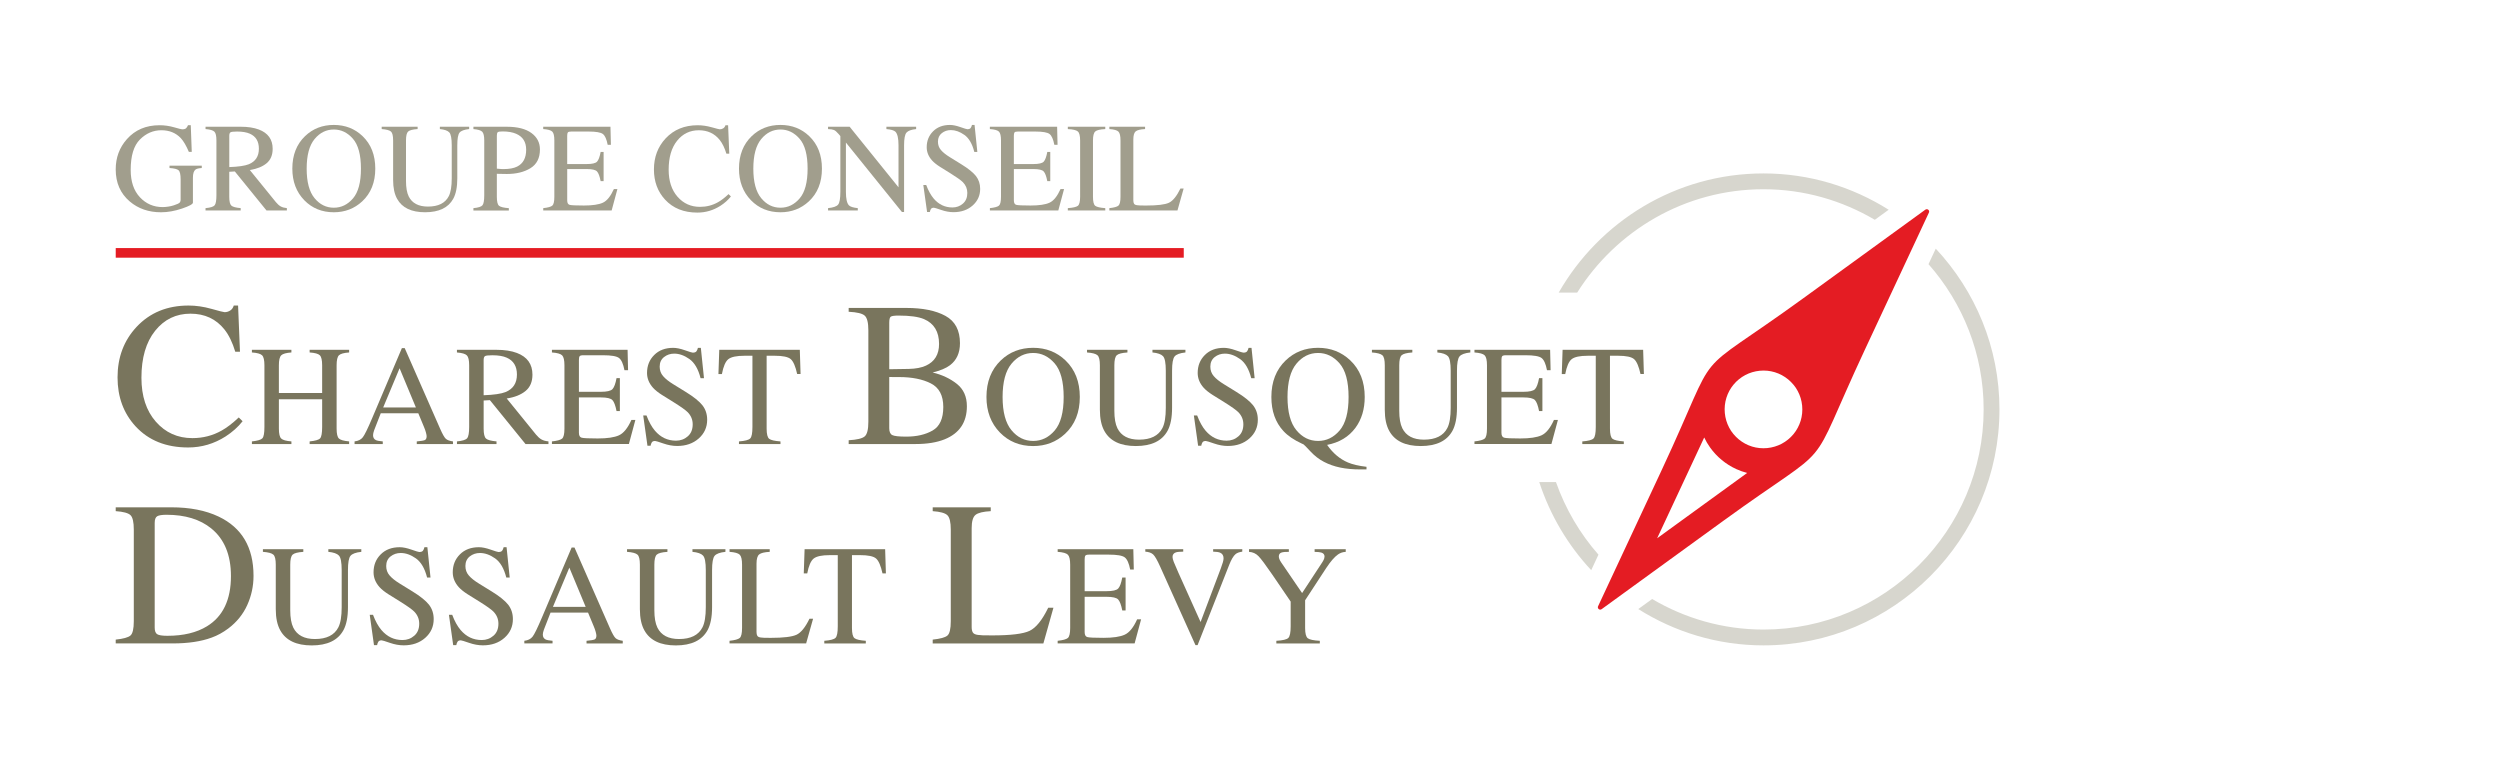 <?xml version="1.0" encoding="UTF-8"?><svg id="uuid-90be9706-170a-45ad-8e3f-3c2634944a0a" xmlns="http://www.w3.org/2000/svg" width="225" height="70" viewBox="0 0 225 70"><rect width="225" height="70" fill="none"/><g><g><path d="M15.662,11.455c.427,.122,.672,.184,.734,.184,.163,0,.28-.032,.348-.095s.127-.154,.175-.273h.25l.089,2.398h-.261c-.234-.552-.474-.964-.723-1.235-.449-.474-1.033-.712-1.752-.712-.73,0-1.373,.277-1.928,.832s-.832,1.467-.832,2.74c0,1.05,.277,1.869,.829,2.459s1.235,.885,2.047,.885c.138,0,.299-.013,.484-.039s.362-.067,.528-.122c.271-.089,.439-.166,.506-.229,.067-.065,.1-.16,.1-.287v-1.815c0-.439-.063-.713-.186-.822s-.396-.175-.815-.202v-.211h2.904v.211c-.282,.018-.469,.065-.562,.139-.156,.118-.234,.363-.234,.734v2.242c0,.134-.327,.312-.982,.534s-1.284,.334-1.889,.334c-1.113,0-2.051-.324-2.815-.974-.841-.716-1.263-1.676-1.263-2.882,0-1.061,.335-1.969,1.007-2.726,.739-.834,1.718-1.252,2.937-1.252,.441,0,.875,.061,1.302,.184Z" fill="#a19e8d"/><path d="M18.499,18.732c.438-.04,.711-.125,.818-.255s.161-.43,.161-.903v-4.934c0-.401-.06-.663-.181-.787s-.387-.203-.798-.236v-.211h3.154c.656,0,1.203,.083,1.641,.25,.83,.314,1.246,.894,1.246,1.738,0,.566-.185,1.001-.554,1.306-.369,.303-.871,.503-1.505,.599l2.348,2.891c.145,.177,.289,.306,.434,.387s.33,.132,.556,.154v.211h-1.834l-2.85-3.51-.501,.028v2.246c0,.421,.064,.688,.192,.801s.407,.186,.837,.224v.211h-3.165v-.211Zm3.894-3.95c.605-.248,.907-.715,.907-1.399,0-.659-.271-1.108-.812-1.349-.289-.129-.673-.195-1.152-.195-.323,0-.52,.024-.592,.07s-.108,.154-.108,.325v2.804c.819-.029,1.406-.115,1.758-.256Z" fill="#a19e8d"/><path d="M27.456,12.251c.701-.672,1.563-1.007,2.587-1.007s1.891,.338,2.592,1.012c.761,.73,1.14,1.704,1.14,2.921,0,1.235-.394,2.218-1.179,2.948-.705,.652-1.556,.979-2.553,.979-1.068,0-1.954-.362-2.659-1.085-.716-.739-1.074-1.686-1.074-2.843,0-1.217,.382-2.192,1.146-2.926Zm.853,5.583c.471,.573,1.05,.86,1.737,.86,.672,0,1.246-.28,1.723-.837s.716-1.451,.716-2.679c0-1.242-.242-2.14-.725-2.693s-1.054-.829-1.715-.829c-.683,0-1.261,.287-1.734,.86-.474,.573-.711,1.46-.711,2.662s.236,2.083,.708,2.656Z" fill="#a19e8d"/><path d="M37.586,11.405v.211c-.438,.029-.722,.103-.851,.22s-.195,.385-.195,.804v3.644c0,.597,.082,1.063,.245,1.396,.305,.608,.88,.912,1.73,.912,.93,0,1.556-.312,1.875-.935,.178-.349,.267-.886,.267-1.613v-2.965c0-.619-.074-1.008-.223-1.165s-.43-.257-.846-.298v-.211h2.637v.211c-.441,.049-.73,.154-.865,.32s-.203,.547-.203,1.143v2.965c0,.786-.121,1.401-.362,1.841-.445,.812-1.291,1.218-2.537,1.218-1.231,0-2.069-.401-2.515-1.202-.241-.43-.362-.997-.362-1.702v-3.56c0-.416-.064-.681-.192-.798s-.407-.192-.837-.225v-.211h3.232Z" fill="#a19e8d"/><path d="M42.609,18.732c.434-.04,.705-.127,.812-.257s.161-.431,.161-.9v-4.934c0-.396-.06-.658-.181-.784s-.385-.206-.793-.239v-.211h3.004c.964,0,1.702,.188,2.214,.562s.768,.868,.768,1.48c0,.775-.284,1.337-.851,1.686s-1.278,.523-2.131,.523c-.122,0-.28-.003-.47-.008s-.332-.008-.426-.008v2.069c0,.428,.065,.697,.197,.808,.132,.11,.426,.182,.882,.216v.211h-3.188v-.211Zm3.844-6.692c-.323-.14-.73-.211-1.224-.211-.234,0-.377,.024-.431,.07s-.081,.149-.081,.309v2.971c.204,.018,.338,.029,.401,.033s.124,.006,.184,.006c.523,0,.935-.074,1.235-.223,.545-.271,.818-.777,.818-1.519,0-.697-.3-1.175-.901-1.435Z" fill="#a19e8d"/><path d="M48.89,18.732c.419-.045,.691-.12,.815-.224,.124-.106,.186-.371,.186-.8v-5.068c0-.405-.061-.669-.184-.793s-.395-.202-.818-.231v-.211h6.053l.039,1.63h-.289c-.096-.502-.241-.828-.434-.975s-.623-.221-1.291-.221h-1.551c-.168,0-.271,.026-.31,.081s-.058,.154-.058,.303v2.542h1.758c.485,0,.796-.072,.929-.216,.134-.145,.241-.435,.323-.875h.267v2.631h-.267c-.085-.441-.195-.733-.328-.876s-.441-.214-.923-.214h-1.758v2.82c0,.227,.071,.36,.214,.401s.572,.061,1.285,.061c.772,0,1.342-.085,1.709-.253,.369-.168,.698-.577,.992-1.227h.317l-.517,1.925h-6.158v-.211Z" fill="#a19e8d"/><path d="M64.055,11.455c.434,.122,.677,.184,.729,.184,.107,0,.21-.029,.306-.089s.163-.152,.2-.278h.239l.106,2.559h-.261c-.152-.508-.35-.918-.595-1.229-.467-.586-1.096-.879-1.886-.879-.797,0-1.449,.316-1.955,.946s-.759,1.498-.759,2.604c0,1.017,.266,1.827,.798,2.434s1.206,.91,2.022,.91c.59,0,1.133-.14,1.63-.423,.285-.16,.599-.401,.94-.723l.211,.211c-.252,.318-.566,.599-.94,.84-.638,.407-1.33,.612-2.075,.612-1.224,0-2.196-.391-2.915-1.174-.663-.723-.996-1.626-.996-2.709,0-1.108,.35-2.04,1.051-2.793,.739-.79,1.698-1.185,2.882-1.185,.412,0,.834,.061,1.268,.184Z" fill="#a19e8d"/><path d="M67.655,12.251c.701-.672,1.563-1.007,2.587-1.007s1.891,.338,2.592,1.012c.761,.73,1.14,1.704,1.14,2.921,0,1.235-.394,2.218-1.179,2.948-.705,.652-1.556,.979-2.553,.979-1.068,0-1.954-.362-2.659-1.085-.716-.739-1.074-1.686-1.074-2.843,0-1.217,.382-2.192,1.146-2.926Zm.853,5.583c.471,.573,1.05,.86,1.737,.86,.672,0,1.246-.28,1.723-.837s.716-1.451,.716-2.679c0-1.242-.242-2.14-.725-2.693s-1.054-.829-1.715-.829c-.683,0-1.261,.287-1.734,.86-.474,.573-.711,1.46-.711,2.662s.236,2.083,.708,2.656Z" fill="#a19e8d"/><path d="M74.525,18.732c.471-.049,.773-.154,.907-.32,.134-.164,.2-.548,.2-1.147v-5.019l-.156-.184c-.167-.196-.309-.318-.426-.364s-.292-.074-.526-.081v-.211h1.944l4.398,5.452v-3.787c0-.623-.093-1.028-.278-1.216-.122-.121-.394-.202-.812-.238v-.211h2.676v.211c-.434,.045-.723,.15-.868,.317s-.217,.549-.217,1.146v5.997h-.195l-5.04-6.247v4.435c0,.623,.09,1.028,.273,1.217,.118,.122,.384,.206,.796,.25v.211h-2.676v-.211Z" fill="#a19e8d"/><path d="M83.359,16.651c.192,.512,.419,.919,.677,1.224,.452,.53,1.014,.796,1.683,.796,.363,0,.677-.115,.942-.345,.266-.229,.398-.551,.398-.962,0-.371-.134-.694-.399-.968-.174-.174-.541-.435-1.1-.784l-.972-.606c-.292-.185-.526-.373-.7-.562-.323-.36-.484-.757-.484-1.191,0-.574,.191-1.053,.573-1.435s.889-.573,1.519-.573c.26,0,.572,.064,.937,.192s.574,.192,.626,.192c.14,0,.238-.033,.292-.1s.096-.161,.125-.284h.234l.25,2.426h-.273c-.185-.73-.483-1.241-.893-1.53s-.815-.434-1.216-.434c-.312,0-.583,.092-.815,.275s-.348,.438-.348,.765c0,.293,.089,.544,.267,.751,.177,.211,.453,.433,.828,.662l1,.618c.627,.385,1.068,.74,1.325,1.063,.253,.327,.38,.712,.38,1.157,0,.597-.225,1.096-.676,1.496s-1.026,.601-1.727,.601c-.352,0-.72-.067-1.104-.2s-.604-.2-.659-.2c-.134,0-.224,.04-.27,.122s-.076,.168-.092,.261h-.25l-.339-2.426h.261Z" fill="#a19e8d"/><path d="M89.089,18.732c.419-.045,.691-.12,.815-.224,.124-.106,.186-.371,.186-.8v-5.068c0-.405-.061-.669-.184-.793s-.395-.202-.818-.231v-.211h6.053l.039,1.63h-.289c-.096-.502-.241-.828-.434-.975s-.623-.221-1.291-.221h-1.551c-.168,0-.271,.026-.31,.081s-.058,.154-.058,.303v2.542h1.758c.485,0,.796-.072,.929-.216,.134-.145,.241-.435,.323-.875h.267v2.631h-.267c-.085-.441-.195-.733-.328-.876s-.441-.214-.923-.214h-1.758v2.82c0,.227,.071,.36,.214,.401s.572,.061,1.285,.061c.772,0,1.342-.085,1.709-.253,.369-.168,.698-.577,.992-1.227h.317l-.517,1.925h-6.158v-.211Z" fill="#a19e8d"/><path d="M96.104,18.732c.463-.033,.764-.103,.901-.207,.138-.106,.206-.377,.206-.816v-5.068c0-.419-.068-.688-.206-.809s-.438-.192-.901-.214v-.211h3.371v.211c-.463,.022-.764,.093-.901,.214s-.206,.391-.206,.809v5.068c0,.439,.068,.711,.206,.816,.138,.104,.438,.174,.901,.207v.211h-3.371v-.211Z" fill="#a19e8d"/><path d="M99.843,18.732c.419-.045,.691-.12,.815-.224,.124-.106,.186-.371,.186-.8v-5.068c0-.405-.061-.669-.184-.793s-.395-.202-.818-.231v-.211h3.215v.211c-.419,.022-.7,.09-.843,.206s-.214,.362-.214,.74v5.474c0,.127,.021,.225,.064,.298s.136,.118,.281,.136c.086,.011,.175,.018,.271,.022,.095,.004,.271,.006,.531,.006,1.014,0,1.698-.083,2.056-.25,.356-.167,.701-.594,1.036-1.28h.289l-.556,1.975h-6.131v-.211Z" fill="#a19e8d"/></g><rect x="10.415" y="22.326" width="96.123" height=".866" fill="#e41c23"/><g><path d="M19.031,27.797c.705,.199,1.1,.299,1.184,.299,.175,0,.341-.049,.498-.145,.157-.097,.266-.248,.325-.453h.389l.171,4.158h-.424c-.248-.825-.57-1.491-.968-1.997-.759-.953-1.78-1.428-3.065-1.428-1.295,0-2.355,.512-3.177,1.537-.823,1.025-1.235,2.435-1.235,4.231,0,1.651,.433,2.969,1.298,3.955,.865,.985,1.961,1.477,3.286,1.477,.958,0,1.841-.228,2.648-.687,.465-.259,.974-.651,1.528-1.174l.344,.342c-.41,.519-.919,.974-1.527,1.366-1.038,.663-2.161,.994-3.373,.994-1.989,0-3.567-.636-4.737-1.907-1.079-1.177-1.617-2.644-1.617-4.403,0-1.802,.569-3.314,1.708-4.538,1.199-1.284,2.761-1.926,4.683-1.926,.669,0,1.356,.1,2.061,.299Z" fill="#79755d"/><path d="M22.672,39.727c.501-.054,.815-.146,.94-.277s.186-.473,.186-1.025v-5.551c0-.459-.07-.758-.209-.896-.14-.138-.446-.223-.918-.256v-.239h3.555v.239c-.469,.033-.773,.118-.914,.256-.142,.138-.213,.437-.213,.896v2.496h3.894v-2.496c0-.459-.07-.758-.207-.896s-.444-.223-.919-.256v-.239h3.555v.239c-.473,.033-.777,.118-.918,.256-.139,.138-.209,.437-.209,.896v5.701c0,.465,.07,.762,.209,.893,.14,.131,.445,.217,.918,.259v.238h-3.555v-.238c.503-.05,.818-.14,.942-.274,.122-.134,.185-.476,.185-1.028v-2.491h-3.894v2.641c0,.465,.071,.764,.213,.896,.14,.134,.445,.218,.914,.256v.238h-3.555v-.238Z" fill="#79755d"/><path d="M31.911,39.965v-.238c.33-.038,.577-.161,.741-.371,.166-.211,.448-.789,.847-1.732l2.67-6.29h.256l3.193,7.267c.213,.481,.382,.779,.51,.893,.127,.114,.341,.192,.641,.234v.238h-3.26v-.238c.376-.033,.616-.074,.725-.121,.108-.049,.163-.166,.163-.352,0-.063-.021-.172-.063-.331-.042-.157-.1-.324-.175-.498l-.513-1.234h-3.377c-.334,.84-.533,1.35-.597,1.535-.065,.185-.097,.331-.097,.439,0,.216,.088,.366,.263,.448,.108,.05,.312,.088,.612,.113v.238h-2.54Zm5.52-3.292l-1.469-3.53-1.476,3.53h2.944Z" fill="#79755d"/><path d="M41.124,39.727c.491-.046,.798-.142,.919-.287,.121-.146,.182-.484,.182-1.015v-5.551c0-.451-.068-.747-.204-.886-.135-.14-.435-.229-.897-.266v-.239h3.548c.739,0,1.353,.095,1.846,.282,.935,.353,1.402,1.006,1.402,1.955,0,.638-.207,1.128-.622,1.469-.416,.342-.98,.567-1.693,.675l2.64,3.254c.164,.197,.325,.344,.49,.434,.161,.092,.37,.149,.626,.174v.238h-2.065l-3.206-3.95-.562,.032v2.526c0,.474,.071,.775,.216,.901,.143,.128,.458,.211,.942,.253v.238h-3.56v-.238Zm4.381-4.444c.679-.28,1.019-.804,1.019-1.574,0-.741-.305-1.248-.914-1.517-.325-.146-.757-.218-1.296-.218-.362,0-.584,.025-.666,.078-.081,.051-.121,.174-.121,.364v3.156c.921-.033,1.58-.129,1.978-.288Z" fill="#79755d"/><path d="M49.673,39.727c.47-.05,.776-.134,.917-.252,.139-.118,.21-.419,.21-.9v-5.701c0-.455-.07-.752-.207-.893-.138-.139-.444-.225-.919-.259v-.239h6.809l.043,1.834h-.325c-.108-.565-.271-.93-.488-1.096-.217-.167-.701-.249-1.452-.249h-1.745c-.188,0-.305,.029-.348,.09-.045,.06-.065,.174-.065,.341v2.859h1.978c.545,0,.894-.081,1.044-.242,.15-.163,.271-.49,.363-.985h.3v2.961h-.3c-.096-.497-.22-.825-.37-.986-.15-.16-.497-.241-1.038-.241h-1.978v3.172c0,.256,.079,.406,.241,.451,.161,.047,.643,.07,1.445,.07,.869,0,1.51-.095,1.923-.285,.414-.189,.786-.649,1.115-1.38h.357l-.583,2.165h-6.927v-.238Z" fill="#79755d"/><path d="M58.183,37.387c.217,.576,.47,1.035,.762,1.377,.509,.597,1.139,.896,1.894,.896,.407,0,.761-.129,1.058-.389,.298-.257,.446-.619,.446-1.082,0-.417-.149-.78-.449-1.089-.196-.196-.608-.49-1.236-.883l-1.093-.681c-.33-.209-.592-.42-.787-.631-.364-.405-.545-.851-.545-1.341,0-.645,.214-1.184,.645-1.613,.428-.43,.999-.645,1.708-.645,.292,0,.644,.072,1.054,.216,.412,.145,.645,.216,.704,.216,.159,0,.268-.036,.33-.111,.06-.075,.107-.182,.14-.32h.263l.282,2.729h-.307c-.209-.822-.544-1.396-1.004-1.722-.462-.325-.917-.487-1.367-.487-.35,0-.656,.103-.918,.309-.26,.207-.391,.494-.391,.861,0,.33,.1,.612,.3,.844,.199,.239,.509,.487,.93,.745l1.127,.695c.704,.434,1.2,.832,1.49,1.195,.285,.367,.427,.801,.427,1.302,0,.672-.253,1.234-.759,1.684-.508,.451-1.154,.676-1.944,.676-.396,0-.809-.075-1.242-.225-.431-.15-.679-.225-.741-.225-.15,0-.252,.046-.303,.136-.053,.093-.088,.191-.103,.295h-.282l-.382-2.729h.295Z" fill="#79755d"/><path d="M64.736,31.484h7.247l.068,2.178h-.306c-.15-.683-.341-1.129-.573-1.335-.231-.207-.719-.31-1.46-.31h-.715v6.559c0,.494,.078,.8,.232,.918s.492,.196,1.014,.234v.238h-3.736v-.238c.541-.042,.879-.131,1.012-.268,.134-.136,.2-.481,.2-1.033v-6.409h-.719c-.709,0-1.192,.103-1.449,.307-.256,.204-.449,.651-.579,1.338h-.313l.075-2.178Z" fill="#79755d"/><path d="M76.38,39.621c.744-.042,1.225-.157,1.444-.346s.328-.627,.328-1.317v-8.235c0-.681-.11-1.12-.328-1.316s-.7-.312-1.444-.348v-.345h5.185c1.481,0,2.656,.239,3.527,.716,.869,.476,1.305,1.296,1.305,2.46,0,.875-.305,1.538-.912,1.99-.345,.26-.86,.474-1.547,.643,.85,.206,1.576,.547,2.178,1.025,.604,.48,.904,1.149,.904,2.011,0,1.445-.668,2.438-2.004,2.98-.705,.282-1.572,.424-2.602,.424h-6.033v-.344Zm6.961-6.717c.783-.362,1.175-1.011,1.175-1.947,0-1.104-.452-1.851-1.356-2.238-.501-.211-1.26-.317-2.278-.317-.385,0-.624,.033-.713,.1-.092,.067-.136,.248-.136,.544v4.185l1.764-.028c.62-.013,1.135-.111,1.545-.299Zm.597,5.84c.638-.367,.958-1.072,.958-2.114s-.374-1.745-1.121-2.125-1.7-.57-2.857-.57h-.538c-.075,0-.191-.003-.348-.008v4.61c0,.32,.09,.526,.271,.619s.599,.14,1.256,.14c.947,0,1.74-.184,2.378-.552Z" fill="#79755d"/><path d="M90.073,32.435c.787-.754,1.758-1.132,2.91-1.132s2.128,.38,2.916,1.139c.855,.822,1.284,1.918,1.284,3.286,0,1.388-.444,2.495-1.327,3.316-.794,.736-1.751,1.101-2.873,1.101-1.202,0-2.199-.406-2.992-1.22-.805-.83-1.209-1.896-1.209-3.197,0-1.369,.43-2.467,1.291-3.293Zm.958,6.281c.53,.645,1.182,.968,1.954,.968,.757,0,1.403-.314,1.94-.943,.535-.627,.805-1.631,.805-3.012,0-1.398-.273-2.407-.815-3.029-.544-.622-1.186-.933-1.93-.933-.768,0-1.419,.323-1.951,.967-.533,.645-.8,1.644-.8,2.996s.266,2.343,.797,2.987Z" fill="#79755d"/><path d="M101.469,31.484v.239c-.492,.033-.811,.115-.957,.246-.146,.132-.22,.434-.22,.905v4.099c0,.672,.092,1.195,.275,1.57,.342,.686,.992,1.026,1.947,1.026,1.047,0,1.75-.35,2.108-1.051,.2-.391,.3-.996,.3-1.814v-3.336c0-.697-.083-1.133-.25-1.312-.167-.177-.484-.288-.951-.334v-.239h2.968v.239c-.498,.054-.822,.174-.974,.359-.153,.186-.228,.615-.228,1.286v3.336c0,.885-.136,1.574-.407,2.071-.501,.914-1.452,1.37-2.854,1.37-1.385,0-2.328-.451-2.829-1.352-.271-.483-.407-1.121-.407-1.914v-4.005c0-.467-.071-.768-.216-.898-.143-.132-.458-.217-.942-.253v-.239h3.635Z" fill="#79755d"/><path d="M107.742,37.387c.217,.576,.47,1.035,.762,1.377,.509,.597,1.139,.896,1.894,.896,.407,0,.761-.129,1.058-.389,.298-.257,.446-.619,.446-1.082,0-.417-.149-.78-.449-1.089-.196-.196-.608-.49-1.236-.883l-1.093-.681c-.33-.209-.592-.42-.787-.631-.364-.405-.545-.851-.545-1.341,0-.645,.214-1.184,.645-1.613,.428-.43,.999-.645,1.708-.645,.292,0,.644,.072,1.054,.216,.412,.145,.645,.216,.704,.216,.159,0,.268-.036,.33-.111,.06-.075,.107-.182,.14-.32h.263l.282,2.729h-.307c-.209-.822-.544-1.396-1.004-1.722-.462-.325-.917-.487-1.367-.487-.35,0-.656,.103-.918,.309-.26,.207-.391,.494-.391,.861,0,.33,.1,.612,.3,.844,.199,.239,.509,.487,.93,.745l1.127,.695c.704,.434,1.2,.832,1.49,1.195,.285,.367,.427,.801,.427,1.302,0,.672-.253,1.234-.759,1.684-.508,.451-1.154,.676-1.944,.676-.396,0-.809-.075-1.242-.225-.431-.15-.679-.225-.741-.225-.15,0-.252,.046-.303,.136-.053,.093-.088,.191-.103,.295h-.282l-.382-2.729h.295Z" fill="#79755d"/><path d="M115.715,32.435c.787-.754,1.758-1.132,2.91-1.132,1.135,0,2.099,.374,2.891,1.121,.872,.822,1.309,1.923,1.309,3.304,0,1.093-.278,2.017-.832,2.772-.601,.814-1.452,1.327-2.552,1.54,.517,.744,1.142,1.273,1.876,1.584,.413,.175,.969,.305,1.669,.388v.236h-.524c-.693,0-1.307-.056-1.843-.168s-1.022-.284-1.46-.513c-.438-.225-.843-.538-1.217-.939-.373-.401-.58-.612-.622-.633l-.163-.075c-.711-.328-1.26-.704-1.648-1.127-.723-.779-1.085-1.802-1.085-3.065,0-1.369,.43-2.467,1.291-3.293Zm.958,6.281c.53,.645,1.182,.968,1.954,.968,.757,0,1.403-.314,1.94-.943,.535-.627,.805-1.631,.805-3.012,0-1.398-.273-2.407-.815-3.029-.544-.622-1.186-.933-1.93-.933-.768,0-1.419,.323-1.951,.967-.533,.645-.8,1.644-.8,2.996s.266,2.343,.797,2.987Z" fill="#79755d"/><path d="M127.11,31.484v.239c-.492,.033-.811,.115-.957,.246-.146,.132-.22,.434-.22,.905v4.099c0,.672,.092,1.195,.275,1.57,.342,.686,.992,1.026,1.947,1.026,1.047,0,1.75-.35,2.108-1.051,.2-.391,.3-.996,.3-1.814v-3.336c0-.697-.083-1.133-.25-1.312-.167-.177-.484-.288-.951-.334v-.239h2.968v.239c-.498,.054-.822,.174-.974,.359-.153,.186-.228,.615-.228,1.286v3.336c0,.885-.136,1.574-.407,2.071-.501,.914-1.452,1.37-2.854,1.37-1.385,0-2.328-.451-2.829-1.352-.271-.483-.407-1.121-.407-1.914v-4.005c0-.467-.071-.768-.216-.898-.143-.132-.458-.217-.942-.253v-.239h3.635Z" fill="#79755d"/><path d="M132.701,39.727c.47-.05,.776-.134,.917-.252,.139-.118,.21-.419,.21-.9v-5.701c0-.455-.07-.752-.207-.893-.138-.139-.444-.225-.919-.259v-.239h6.809l.043,1.834h-.325c-.108-.565-.271-.93-.488-1.096-.217-.167-.701-.249-1.452-.249h-1.745c-.188,0-.305,.029-.348,.09-.045,.06-.065,.174-.065,.341v2.859h1.978c.545,0,.894-.081,1.044-.242,.15-.163,.271-.49,.363-.985h.3v2.961h-.3c-.096-.497-.22-.825-.37-.986-.15-.16-.497-.241-1.038-.241h-1.978v3.172c0,.256,.079,.406,.241,.451,.161,.047,.643,.07,1.445,.07,.869,0,1.51-.095,1.923-.285,.414-.189,.786-.649,1.115-1.38h.357l-.583,2.165h-6.927v-.238Z" fill="#79755d"/><path d="M140.636,31.484h7.247l.068,2.178h-.306c-.15-.683-.341-1.129-.573-1.335-.231-.207-.719-.31-1.46-.31h-.715v6.559c0,.494,.078,.8,.232,.918s.492,.196,1.014,.234v.238h-3.736v-.238c.541-.042,.879-.131,1.012-.268,.134-.136,.2-.481,.2-1.033v-6.409h-.719c-.709,0-1.192,.103-1.449,.307-.256,.204-.449,.651-.579,1.338h-.313l.075-2.178Z" fill="#79755d"/><path d="M10.415,57.565c.676-.072,1.115-.193,1.321-.364,.204-.171,.306-.604,.306-1.299v-8.235c0-.676-.099-1.11-.298-1.302-.199-.193-.643-.314-1.33-.362v-.345h4.99c1.683,0,3.104,.278,4.267,.832,2.097,.996,3.146,2.773,3.146,5.335,0,.921-.188,1.798-.565,2.63s-.944,1.534-1.704,2.107c-.483,.362-.982,.636-1.501,.822-.946,.349-2.11,.524-3.489,.524h-5.144v-.344Zm3.73-.488c.147,.096,.453,.145,.918,.145,1.446,0,2.636-.287,3.57-.86,1.434-.88,2.152-2.385,2.152-4.514,0-1.9-.591-3.33-1.772-4.289-1.012-.821-2.353-1.229-4.022-1.229-.417,0-.698,.045-.846,.135s-.223,.289-.223,.597v9.42c0,.3,.075,.501,.223,.597Z" fill="#79755d"/><path d="M27.299,49.428v.239c-.492,.033-.811,.115-.957,.246-.146,.132-.22,.434-.22,.905v4.099c0,.672,.092,1.195,.275,1.57,.342,.686,.992,1.026,1.947,1.026,1.047,0,1.75-.35,2.108-1.051,.2-.391,.3-.996,.3-1.814v-3.336c0-.697-.083-1.133-.25-1.312-.167-.177-.484-.288-.951-.334v-.239h2.968v.239c-.498,.054-.822,.174-.974,.359-.153,.186-.228,.615-.228,1.286v3.336c0,.885-.136,1.574-.407,2.071-.501,.914-1.452,1.37-2.854,1.37-1.385,0-2.328-.451-2.829-1.352-.271-.483-.407-1.121-.407-1.914v-4.005c0-.467-.071-.768-.216-.898-.143-.132-.458-.217-.942-.253v-.239h3.635Z" fill="#79755d"/><path d="M33.57,55.33c.217,.576,.47,1.035,.762,1.377,.509,.597,1.139,.896,1.894,.896,.407,0,.761-.129,1.058-.389,.298-.257,.446-.619,.446-1.082,0-.417-.149-.78-.449-1.089-.196-.196-.608-.49-1.236-.883l-1.093-.681c-.33-.209-.592-.42-.787-.631-.364-.405-.545-.851-.545-1.341,0-.645,.214-1.184,.645-1.613,.428-.43,.999-.645,1.708-.645,.292,0,.644,.072,1.054,.216,.412,.145,.645,.216,.704,.216,.159,0,.268-.036,.33-.111,.06-.075,.107-.182,.14-.32h.263l.282,2.729h-.307c-.209-.822-.544-1.396-1.004-1.722-.462-.325-.917-.487-1.367-.487-.35,0-.656,.103-.918,.309-.26,.207-.391,.494-.391,.861,0,.33,.1,.612,.3,.844,.199,.239,.509,.487,.93,.745l1.127,.695c.704,.434,1.2,.832,1.49,1.195,.285,.367,.427,.801,.427,1.302,0,.672-.253,1.234-.759,1.684-.508,.451-1.154,.676-1.944,.676-.396,0-.809-.075-1.242-.225-.431-.15-.679-.225-.741-.225-.15,0-.252,.046-.303,.136-.053,.093-.088,.191-.103,.295h-.282l-.382-2.729h.295Z" fill="#79755d"/><path d="M40.698,55.33c.217,.576,.47,1.035,.762,1.377,.509,.597,1.139,.896,1.894,.896,.407,0,.761-.129,1.058-.389,.298-.257,.446-.619,.446-1.082,0-.417-.149-.78-.449-1.089-.196-.196-.608-.49-1.236-.883l-1.093-.681c-.33-.209-.592-.42-.787-.631-.364-.405-.545-.851-.545-1.341,0-.645,.214-1.184,.645-1.613,.428-.43,.999-.645,1.708-.645,.292,0,.644,.072,1.054,.216,.412,.145,.645,.216,.704,.216,.159,0,.268-.036,.33-.111,.06-.075,.107-.182,.14-.32h.263l.282,2.729h-.307c-.209-.822-.544-1.396-1.004-1.722-.462-.325-.917-.487-1.367-.487-.35,0-.656,.103-.918,.309-.26,.207-.391,.494-.391,.861,0,.33,.1,.612,.3,.844,.199,.239,.509,.487,.93,.745l1.127,.695c.704,.434,1.2,.832,1.49,1.195,.285,.367,.427,.801,.427,1.302,0,.672-.253,1.234-.759,1.684-.508,.451-1.154,.676-1.944,.676-.396,0-.809-.075-1.242-.225-.431-.15-.679-.225-.741-.225-.15,0-.252,.046-.303,.136-.053,.093-.088,.191-.103,.295h-.282l-.382-2.729h.295Z" fill="#79755d"/><path d="M47.19,57.909v-.238c.33-.038,.577-.161,.741-.371,.166-.211,.448-.789,.847-1.732l2.67-6.29h.256l3.193,7.267c.213,.481,.382,.779,.51,.893,.127,.114,.341,.192,.641,.234v.238h-3.26v-.238c.376-.033,.616-.074,.725-.121,.108-.049,.163-.166,.163-.352,0-.063-.021-.172-.063-.331-.042-.157-.1-.324-.175-.498l-.513-1.234h-3.377c-.334,.84-.533,1.35-.597,1.535-.065,.185-.097,.331-.097,.439,0,.216,.088,.366,.263,.448,.108,.05,.312,.088,.612,.113v.238h-2.54Zm5.52-3.292l-1.469-3.53-1.476,3.53h2.944Z" fill="#79755d"/><path d="M60.069,49.428v.239c-.492,.033-.811,.115-.957,.246-.146,.132-.22,.434-.22,.905v4.099c0,.672,.092,1.195,.275,1.57,.342,.686,.992,1.026,1.947,1.026,1.047,0,1.75-.35,2.108-1.051,.2-.391,.3-.996,.3-1.814v-3.336c0-.697-.083-1.133-.25-1.312-.167-.177-.484-.288-.951-.334v-.239h2.968v.239c-.498,.054-.822,.174-.974,.359-.153,.186-.228,.615-.228,1.286v3.336c0,.885-.136,1.574-.407,2.071-.501,.914-1.452,1.37-2.854,1.37-1.385,0-2.328-.451-2.829-1.352-.271-.483-.407-1.121-.407-1.914v-4.005c0-.467-.071-.768-.216-.898-.143-.132-.458-.217-.942-.253v-.239h3.635Z" fill="#79755d"/><path d="M65.658,57.671c.47-.05,.776-.134,.917-.252,.139-.118,.21-.419,.21-.9v-5.701c0-.455-.07-.752-.207-.893-.138-.139-.444-.225-.919-.259v-.239h3.616v.239c-.471,.025-.787,.102-.947,.231-.161,.129-.241,.406-.241,.832v6.158c0,.143,.024,.255,.071,.335,.049,.082,.154,.134,.317,.154,.096,.011,.197,.021,.303,.025,.107,.004,.306,.006,.599,.006,1.14,0,1.911-.095,2.311-.281,.402-.189,.79-.668,1.165-1.441h.325l-.626,2.222h-6.895v-.238Z" fill="#79755d"/><path d="M72.416,49.428h7.247l.068,2.178h-.306c-.15-.683-.341-1.129-.573-1.335-.231-.207-.719-.31-1.46-.31h-.715v6.559c0,.494,.078,.8,.232,.918s.492,.196,1.014,.234v.238h-3.736v-.238c.541-.042,.879-.131,1.012-.268,.134-.136,.2-.481,.2-1.033v-6.409h-.719c-.709,0-1.192,.103-1.449,.307-.256,.204-.449,.651-.579,1.338h-.313l.075-2.178Z" fill="#79755d"/><path d="M83.943,57.565c.68-.072,1.122-.193,1.324-.364s.303-.604,.303-1.299v-8.235c0-.658-.1-1.088-.299-1.289s-.641-.327-1.328-.374v-.345h5.224v.345c-.68,.036-1.136,.147-1.369,.334s-.348,.587-.348,1.202v8.895c0,.206,.033,.367,.103,.484,.07,.118,.223,.192,.458,.223,.139,.017,.285,.029,.439,.036,.153,.006,.441,.008,.864,.008,1.648,0,2.761-.136,3.341-.406,.579-.273,1.14-.965,1.683-2.081h.47l-.904,3.21h-9.961v-.344Z" fill="#79755d"/><path d="M95.189,57.671c.47-.05,.776-.134,.917-.252,.139-.118,.21-.419,.21-.9v-5.701c0-.455-.07-.752-.207-.893-.138-.139-.444-.225-.919-.259v-.239h6.809l.043,1.834h-.325c-.108-.565-.271-.93-.488-1.096-.217-.167-.701-.249-1.452-.249h-1.745c-.188,0-.305,.029-.348,.09-.045,.06-.065,.174-.065,.341v2.859h1.978c.545,0,.894-.081,1.044-.242,.15-.163,.271-.49,.363-.985h.3v2.961h-.3c-.096-.497-.22-.825-.37-.986-.15-.16-.497-.241-1.038-.241h-1.978v3.172c0,.256,.079,.406,.241,.451,.161,.047,.643,.07,1.445,.07,.869,0,1.51-.095,1.923-.285,.414-.189,.786-.649,1.115-1.38h.357l-.583,2.165h-6.927v-.238Z" fill="#79755d"/><path d="M106.49,49.428v.22c-.32,.004-.54,.025-.655,.064-.204,.067-.307,.206-.307,.413,0,.106,.036,.255,.11,.445,.072,.191,.209,.508,.407,.95l2.007,4.462,1.821-4.83c.081-.214,.142-.395,.184-.544,.042-.147,.063-.268,.063-.362,0-.25-.106-.42-.318-.509-.125-.051-.331-.081-.619-.089v-.22h2.622v.22c-.271,.038-.471,.111-.601,.22-.196,.163-.389,.49-.581,.982l-2.839,7.21h-.193l-3.168-7.046c-.267-.597-.48-.969-.641-1.115-.16-.146-.395-.229-.704-.25v-.22h3.414Z" fill="#79755d"/><path d="M115.996,49.428v.239c-.3-.008-.526,.014-.676,.068s-.225,.171-.225,.35c0,.054,.013,.122,.038,.203,.025,.082,.081,.189,.17,.323l1.886,2.766,1.84-2.809c.075-.121,.124-.221,.147-.3,.022-.079,.033-.139,.033-.175,0-.184-.097-.305-.293-.364-.117-.036-.317-.057-.601-.061v-.239h2.801v.239c-.259,.011-.49,.089-.694,.231-.316,.221-.672,.631-1.068,1.232l-1.893,2.893v2.492c0,.495,.081,.805,.241,.928,.161,.122,.52,.199,1.081,.228v.238h-3.912v-.238c.58-.033,.94-.12,1.079-.259,.14-.14,.21-.49,.21-1.047v-2.224l-1.677-2.46c-.58-.846-.987-1.389-1.221-1.63-.234-.239-.517-.367-.851-.384v-.239h3.587Z" fill="#79755d"/></g><g><path d="M173.582,18.915c-.069-.095-.203-.116-.298-.047h0s-2.819,2.046-2.819,2.046l-.632,.459-7.512,5.452c-10.679,7.749-7.176,3.504-12.76,15.462l-3.929,8.411-.331,.708-1.466,3.139c-.041,.071-.039,.162,.012,.233,.069,.095,.203,.117,.298,.048h0s2.82-2.048,2.82-2.048l.632-.459,7.513-5.453c10.513-7.63,7.19-3.532,12.76-15.462l3.929-8.41,.331-.708,1.465-3.138c.041-.071,.039-.162-.012-.233Zm-19.78,26.147l-4.66,3.383,2.437-5.217,1.8-3.854c.151,.318,.329,.619,.531,.902,.3,.419,.653,.797,1.048,1.123,.394,.325,.832,.601,1.3,.816,.315,.144,.646,.262,.986,.349l-3.442,2.498Zm8.258-7.192c-.131,.428-.352,.848-.638,1.193l-.011,.013c-.291,.35-.649,.644-1.057,.861-.393,.207-.834,.344-1.307,.39-.468,.045-.923-.005-1.344-.132l-.013-.004c-.441-.135-.85-.358-1.201-.648-.336-.277-.668-.667-.864-1.058-.208-.392-.345-.833-.39-1.306-.092-.964,.213-1.871,.779-2.558l.004-.004c.289-.35,.648-.645,1.055-.861,.392-.208,.835-.344,1.309-.39,.467-.045,.922,.005,1.343,.132l.014,.004c.441,.135,.85,.358,1.201,.648,.335,.277,.669,.668,.864,1.058,.208,.392,.345,.833,.39,1.305s-.005,.932-.134,1.357Z" fill="#e41c23"/><g><path d="M174.218,22.378l-.652,1.396c3.078,3.493,4.962,8.061,4.962,13.072,0,10.926-8.888,19.814-19.814,19.814-3.659,0-7.077-1.014-10.022-2.75l-1.248,.905c3.271,2.059,7.127,3.269,11.269,3.269,11.71,0,21.239-9.528,21.239-21.239,0-5.592-2.189-10.671-5.734-14.468Z" fill="#d7d6ce"/><path d="M138.533,43.388c.976,2.982,2.581,5.682,4.677,7.927l.652-1.396c-1.668-1.892-2.968-4.108-3.825-6.531h-1.503Z" fill="#d7d6ce"/><path d="M168.734,19.782l1.247-.905c-3.271-2.059-7.127-3.269-11.268-3.269-7.885,0-14.767,4.33-18.431,10.728h1.664c3.509-5.578,9.704-9.304,16.767-9.304,3.658,0,7.076,1.014,10.021,2.75Z" fill="#d7d6ce"/></g></g></g></svg>